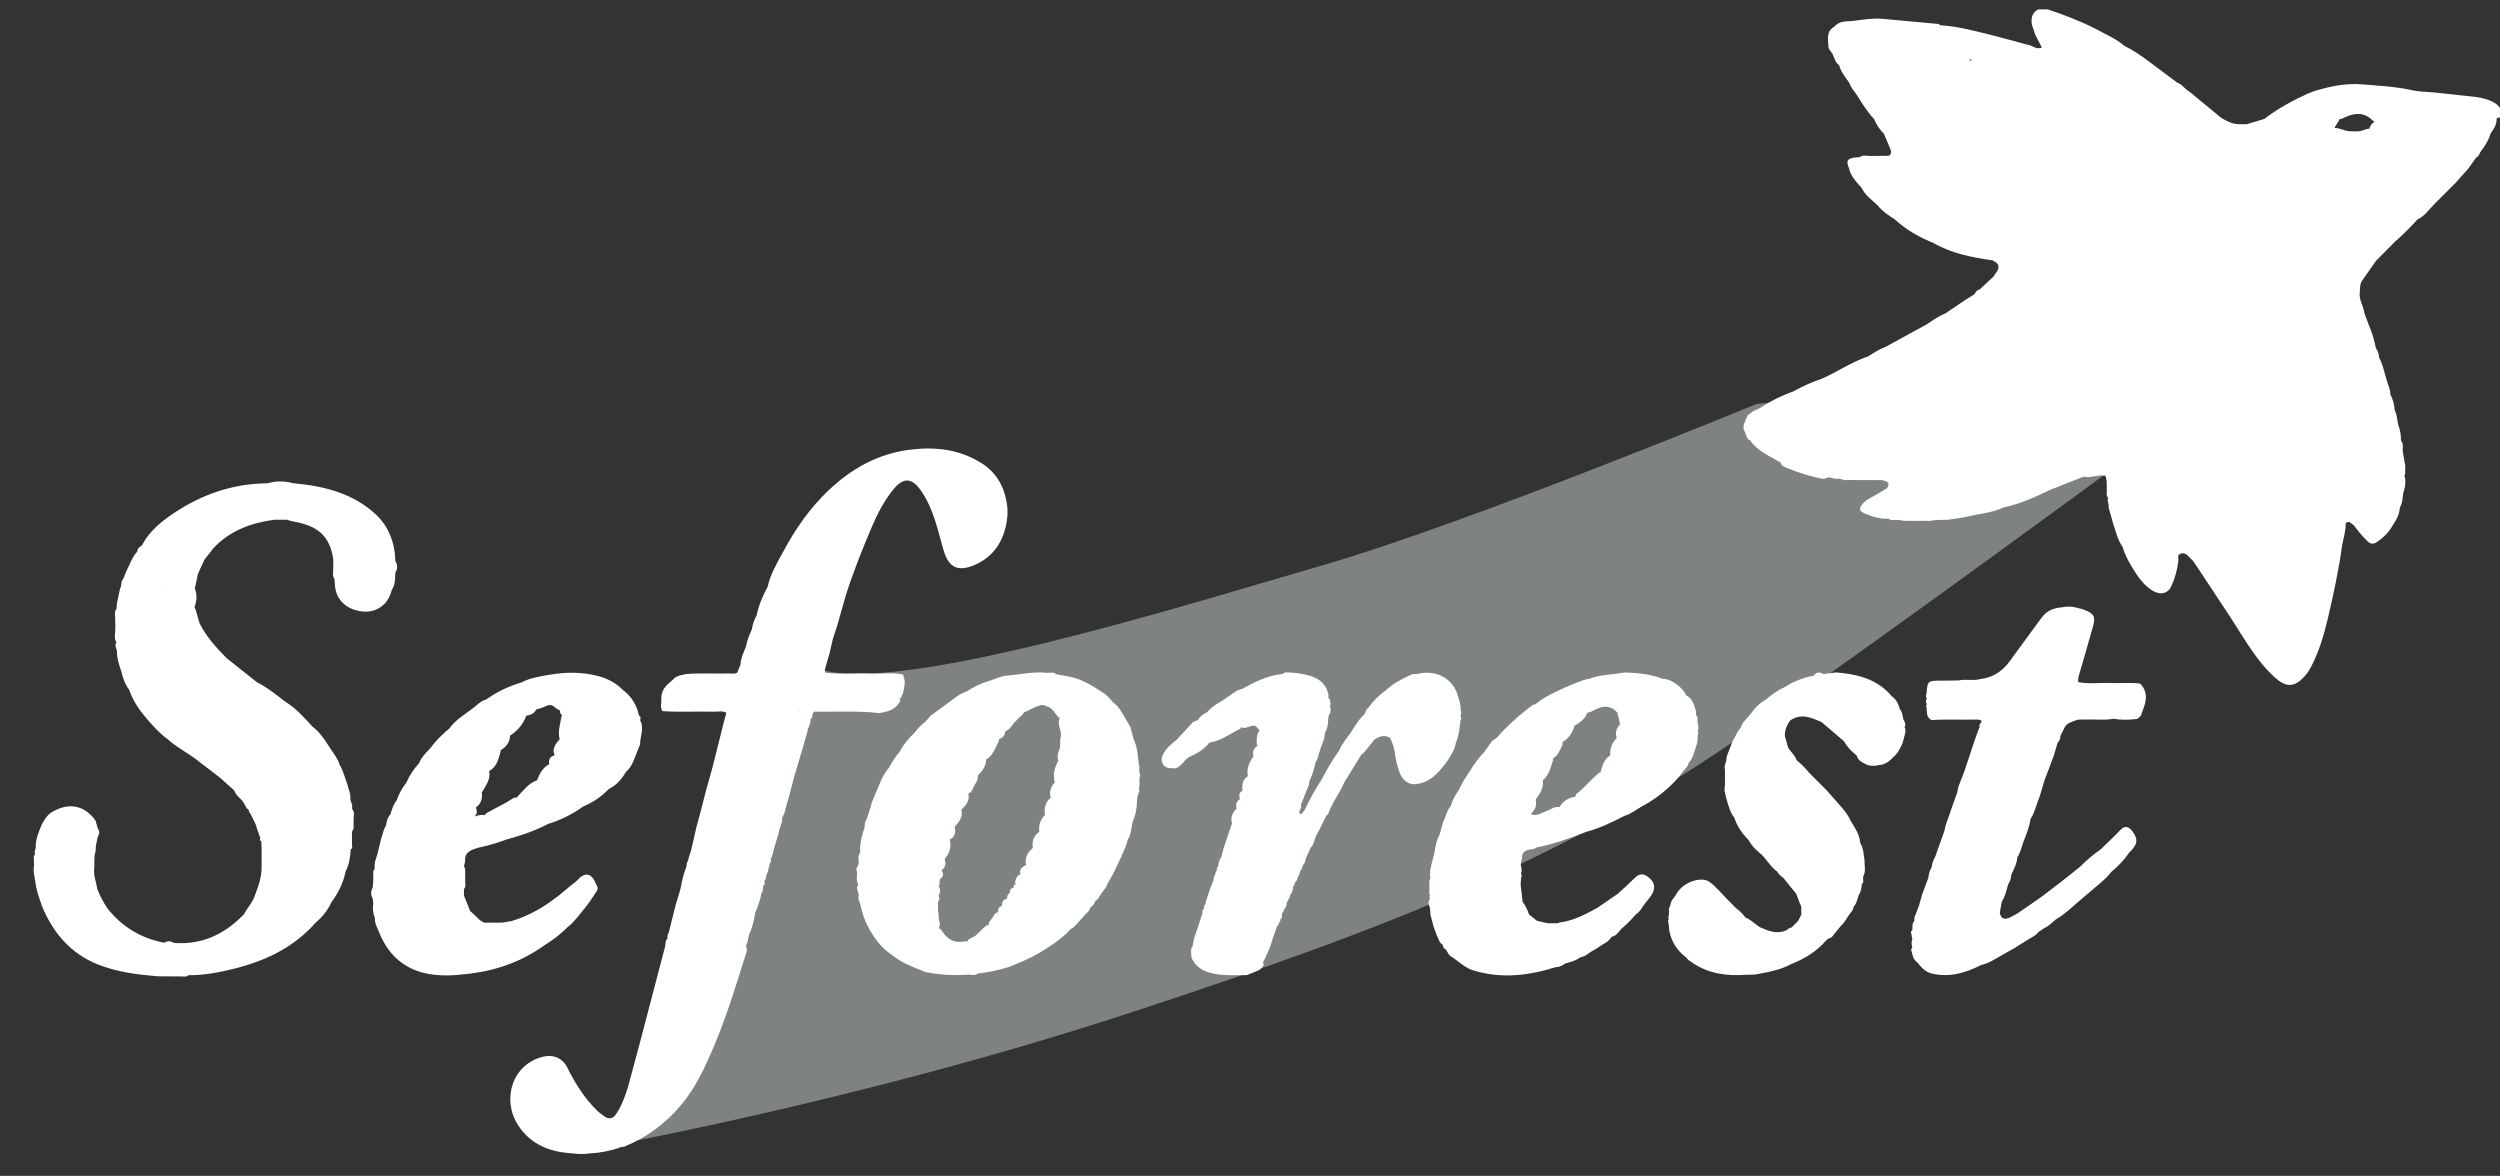 <svg xmlns="http://www.w3.org/2000/svg" id="Calque_2" data-name="Calque 2" viewBox="0 0 1569.04 738"><rect x="0" y="0" width="1569.04" height="738" fill="#333333" stroke="none"/><g id="Calque_1-2" data-name="Calque 1"><g><path d="m1102.56,253.47s-180.85,74.65-270.96,100.84-266.23,81.5-316.67,65.85-55.45,129.63-55.45,129.63l-60.77,148.99-30.72,23.05s168.9-29.7,340.7-86.01,278.65-99.65,388.72-176.98,226.13-162.95,226.13-162.95l-94.06-53.19-126.93,10.78Z" style="fill: #f0f8fb; opacity: .4;"></path><g><path d="m1564.41,63.87c-6.43-3.21-13.47-3.25-20.36-4.07-5.66-.67-11.33-1.22-17-1.82-4.39-.42-8.88-.37-13.14-1.34-10.37-2.35-20.94-2.82-31.44-3.69-9.95-.83-19.77,1.15-29.34,4.03-1.65.61-3.34,1.13-4.94,1.86-9.55,4.38-18.73,9.41-27.09,15.82-3.64,1.09-7.28,2.19-10.92,3.28-1.68,0-3.36,0-5.03,0h0s0,0,0,0c-4.13-.05-7.61-1.93-11.04-3.95-6.62-5.45-13.24-10.91-19.86-16.36h0c-2.91-1.6-4.68-4.73-7.93-5.87-5.36-4.01-10.72-8.02-16.08-12.02-5.35-4.09-10.84-7.96-16.91-10.94-5.4-4.68-12.03-7.28-18.15-10.74-9.62-4.93-19.72-8.7-29.93-12.18h-6c-4.39,2.28-5.43,7.04-2.83,12.97.9,4.01,3.46,7.26,5.07,10.94-3.53,1.71-6.11-1.54-9.27-1.76-6.99-1.9-13.95-3.94-20.99-5.68-11.16-2.76-22.26-5.85-33.82-6.55-.19-.25-.37-.71-.59-.73-11.74-1.09-23.48-2.1-35.21-3.24-6.15-.59-12.21.49-18.2,1.26-4.04.52-8.94-.32-12.11,3.64-5.17,2.82-3.98,7.6-3.74,12.09-.22,2.58,2.4,3.77,2.95,5.97,1.02,2.16,1.46,4.68,3.77,6.04,1,4.27,3.84,7.48,6.23,10.96,1.1,3.02,3.2,5.41,5.01,7.99h0,0c3.3,5.2,6.43,10.53,10.76,15,1.34,3.45,3.36,6.45,6.02,9.02,1.4,3.31,2.8,6.61,4.19,9.92.58,1.01.52,2.02,0,3.03-.31,1.07-1.22.97-2.04,1.05-3.74.03-7.49.05-11.23.08-2.02-.07-4.12-.79-5.94.73-7.67.33-9.07,1.8-6.76,7.09.9,4.53,3.96,7.73,6.79,11.08.33.31.65.62.98.93,2.14,4.77,6.41,7.62,10.01,11.07,3.03,3.76,6.98,6.4,10.98,8.99,7.05,6.48,15.25,11.08,24.07,14.68,11.46,6.61,24.13,9.08,37,10.93,0,0,0,0,0,0,0,0,0,0,0,0,4.76,1.91,4.98,4.82,1.9,8.5-.41.49-.68,1.08-1.02,1.63-2.98,2.77-5.96,5.54-8.93,8.31-2.08.1-2.23,2.37-3.8,3.31-5.9,3.52-11.51,7.54-17.23,11.37-4.29,1.84-8.15,4.4-11.97,7.03-8.63,4.73-17.27,9.46-25.9,14.19,0,0,0,0,0,0h0c-3.98,1.43-7.46,3.76-10.98,6.02,0,0,0,0,0,0h0c-10.3,3.35-19.19,9.62-29,13.97,0,0,0,0,0,0,0,0,0,0,0,0-6.29,1.99-12.19,4.85-17.98,7.96h0c-7,2.52-13.67,5.69-19.87,9.82-2.24,1.55-5.13,1.97-7.07,4.03-.75.58-1.89.77-2,1.99-.05.29-.1.57-.13.87-.91.41-.9,1.26-.99,2.07-1.56,2.36-1.52,4.72-.02,7.08,0,0,0,0,0,0,.58,1.92,1.04,3.92,3.09,4.92,3.03,4.46,7.44,7.24,11.99,9.86,0,0,0,0,0,0h0c2.37,1.35,4.75,2.7,7.12,4.05.55,2.31,2.63,2.72,4.39,3.48,6.79,2.91,13.86,4.96,21.06,6.53,1.01.15,2.01.12,2.99-.17.55-.29,1.11-.51,1.68-.67,1.56.36,3.12.71,4.69,1.07,2.44-.98,4.56,1.34,6.97.66,7.34.02,14.68.05,22.02.07,0,0,0,0,0,0,0,0,0,0,0,0,2.63.73,5.45,1.36,2.96,5.08-1.68,1.01-3.38,1.98-5.02,3.03-3.8,2.43-8.33,3.85-11.09,7.76-2.14,3,.21,4.19,2.29,5.12,4.66,2.07,9.53,3.47,14.73,3.19,1.54,1.37,3.36.84,5.12.79,0,0,0,0,0,0,0,0,0,0,0,0,1,.08,2,.16,2.99.24,2.29.73,4.64.18,6.96.35,2.04,0,4.08,0,6.12,0,2.31-.17,4.66.37,6.94-.34,1.31-.09,2.62-.17,3.93-.26,1.68-.02,3.35-.04,5.03-.05,0,0,0,0,0,0,0,0,0,0,0,0,4-.63,8.06-1.02,11.99-1.94,7.72-1.82,15.79-2.32,23.08-5.83,0,0,0,0,0,0,10.28-2.08,19.72-6.41,29.07-10.94,0,0,0,0,0,0,7.02-2.77,14.05-5.55,21.07-8.32.84.07,1.68.14,2.52.24,3.44-.03,6.76-1.33,10.23-1.02.32.02.64.03.95.02,1.39,2.85.85,5.93,1.07,8.92,0,1.75-.62,3.6.83,5.11,0,0,0,0,0,0-.9,2.02.73,3.93.25,5.93h0c1.02,3.64,2.05,7.28,3.07,10.91,0,0,0,0,0,0,0,0,0,0,0,0,1.65,4.8,2.75,9.82,5.8,14.04,0,0,0,0,0,0,1.35,5.01,3.95,9.5,6.6,13.82,3.26,5.31,6.91,10.51,12.58,13.78,4.5,2.6,9.19,1.63,11.35-3.06,2.35-5.08,3.77-10.51,4.43-16.11.18-1.48-.97-3.56,1.31-4.29,2.12-.68,3.86.22,5.27,1.89.97,1.14,2.24,2.05,3.06,3.28,7.79,11.67,15.56,23.35,23.23,35.1,8.47,12.99,15.9,26.72,27.59,37.34,6.72,6.1,11.81,6.51,17.85.28,1.99-2.05,3.6-4.27,4.92-6.81,4.91-9.46,7.98-19.54,10.42-29.84,3.63-15.34,6.93-30.74,9.1-46.37.78-4.64,2.38-9.16,2.23-13.95,2.15-2.16,3.34.32,4.9,1.02,2.66,3.52,5.4,6.95,8.57,10.06,2.14,2.1,3.9,2.28,6.42.51,4.09-2.87,7.51-6.23,9.83-10.67,0,0,0,0,0,0,0,0,0,0,0,0,2.37-3.26,4.02-6.79,4.29-10.88,0,0,0,0,0,0,2.23-3.35,1.3-7.48,2.72-11.03.09-.33.19-.66.28-.99.49-2.64.78-5.28-.16-7.88.21-.31.39-.69.53-1.17-.18-2.3.37-4.64-.35-6.92-.43-2.65-.87-5.3-1.3-7.95,0,0,0,0,0,0,.27-2.11.42-4.2-1-6.03h0c0-3.45-.55-6.81-1.8-10.04-.7-2.99-.66-6.17-2.2-8.96-.12-3.54-1.06-6.86-2.72-9.99.16-3.22-1.53-5.96-2.28-8.95h0c-1.46-4.71-2.36-9.6-4.71-14.01,0,0,0,0,0,0-.25-2.16-.69-4.26-2.06-6.05-1.03-4.73-2.21-9.42-4.21-13.86h0c-1-2.66-2-5.32-3-7.99-.38-4.16-3.06-7.74-3-12.01.29-2.67-.07-5.45,1.22-7.97,3.01-4.32,6.03-8.63,9.04-12.95,3.98-4,7.96-8,11.93-12.01h0s0,0,0,0c4.98-4.35,9.66-9.01,14.06-13.95,4.75-2.14,7.44-6.53,10.98-9.99,3.34-3.33,6.67-6.66,10.01-9.99.99-1,1.98-2,2.98-3h0s0,0,0,0c2.66-3,5.33-5.99,7.99-8.99h0c1.65-2.3,3.3-4.61,4.95-6.91,1.86-.72,2-2.73,3.02-4.07,2.61-3.29,4.81-6.81,5.96-10.89,1.86-2.79,3.95-5.48,3.78-9.11.36-1.12,1.3-.99,2.17-.99v-5.99c-1.12-1.8-2.74-2.97-4.63-3.91Zm-326.83-25.83c-.55-.05-1.1-.1-1.66-.14.3-.71,1.41-.89,1.63.03,0,.04.02.07.03.11Zm85.52,269.58c0-.06,0-.11,0-.17.03,0,.06,0,.09,0-.03.06-.06.11-.09.17Zm145.02-232.64s.02,0,.03,0c.95-.29,1.92-.57,2.8-1,6.42-3.13,12.6-3.99,18.22,1.67.34.34.79.51,1.27.6-1.64,1.14-2.97,2.5-3.36,4.52-.06,0-.13,0-.19-.01-1.5.1-2.87.67-4.26,1.15-2.63.88-5.33.52-8.02.47-3.19-.19-5.99-2.08-9.22-2.06-.05.02-.11.04-.16.06.55-1.96,2.44-3.36,2.87-5.37Z" style="fill: #fff;"></path><path d="m1325,428.69c-6.9-.33-13.85.79-20.72-.6.05-1.3,0-2.55.39-3.88,3-10.11,5.85-20.26,8.74-30.4,1.95-6.84,1.15-8.56-5.45-11.14-1.8-.71-3.77-1.01-5.65-1.5-2.71-.62-5.42-.62-8.13,0-5.23.34-9.65,2.1-12.87,6.55-6.57,9.11-13.37,18.06-19.92,27.19-4.72,6.59-10.92,10.48-18.99,11.36-4.32,1.17-8.8-.24-13.12.8-3.79.04-7.57.11-11.36.12-8.01.02-8.24.22-8.78,7.99-.33,1.12-.6,2.23.19,3.21-.78,1.18-.77,2.36-.01,3.55-.58.65-.5,1.42-.14,2.24.27,2.89-.3,6.13,3.12,7.76,9.6-.67,19.22-.1,28.82-.32,1.22-.03,2.12.32,2.74,1.17-.14,0-.27.14-.39.4-.52.93-1.56,1.69-1.01,2.98-.64,1.67-1.27,3.35-1.91,5.02l-3.07,8.97s0,0,0,0h0c-.99,3-1.98,5.99-2.97,8.99-.67,2-1.34,3.99-2.01,5.99,0,0,0,0,0,0-1.4,3.96-3.53,7.67-4.03,11.94-1.31,3.68-2.62,7.36-3.92,11.04-1.23,4.36-3.43,8.42-4.07,12.96-1.66,4.65-3.31,9.29-4.97,13.94-.76,3.09-3.02,5.67-3.03,9.02-1.36,2.11-1.95,4.48-2.23,6.94,0,0,0,0,0,0-1.25,3.34-2.49,6.67-3.74,10.01-.76,2.65-1.52,5.3-2.28,7.95,0,0,0,0,0,0-.92,2.34-1.83,4.68-2.75,7.03,0,0,0,0,0,0,0,.68,0,1.35,0,2.03,0,0,0,0,0,0h0c-1.69,1.7-.96,3.92-1.29,5.91-1,.41-.9,1.18-.66,2,.43,1.09.18,2.39.74,3.43-.8,1.77-.6,3.56-.05,5.37-.34.35-.6.77-.79,1.25.88,2.87,1.02,6.09,3.86,8.02,2.49,3.01,4.86,6.03,9.05,7.02,11.09,2.63,21.14-.32,30.89-5.27,5.24-1.17,9.56-4.25,14.15-6.78h0c2.31-1.31,4.62-2.62,6.94-3.92,2.66-1.67,5.32-3.34,7.99-5.01,2.41-1.56,5.18-2.61,7-5,.99-.68,1.98-1.36,2.97-2.05,3.07-1.45,5.53-3.71,8.02-5.95,5.25-2.92,9.48-7.13,14-10.98,4.33-3.68,8.67-7.36,13-11.04,2.89-2.41,5.65-4.95,7.96-7.94,4.27-3.46,8-7.43,11.08-12,5.29-4.93,5.81-8.32,1.98-13.32-2.28-2.97-4.6-3.95-7.67-.69-3.96,4.2-8.22,8.1-12.35,12.14h0c-4.59,3.23-8.92,6.76-12.81,10.82-3.75,2.98-7.5,5.95-11.25,8.93h0,0c-4.33,3.32-8.66,6.65-12.99,9.97h0c-4.97,3.43-9.95,6.86-14.92,10.29-1.64.9-3.24,1.89-4.94,2.66-3.14,1.43-5.54.99-6.27-2.91.4-2.31.81-4.61,1.21-6.92,2.12-3.37,3-7.19,3.99-10.98,1.33-1.77,1.9-3.8,2-5.99h0c1.58-3.58,3.56-7.02,3.79-11.07,2.12-3.03,2.7-6.67,3.97-10.03,0,0,0,0,0,0h0c1.78-4.52,3.62-9.02,4.3-13.88,2.8-4.31,3.69-9.39,5.69-14.02,1.1-3.65,2.21-7.29,3.31-10.94,0,0,0,0,0,0,.64-1.67,1.28-3.34,1.92-5.01h0c1.26-3.34,2.51-6.67,3.76-10.01,0,0,0,0,0,0,.77-2.65,1.54-5.3,2.31-7.94,1.09-1.12,1.87-2.38,1.71-4.04.97-2,1.95-3.99,2.92-5.99,1.71-2.6,4.62-3.1,7.22-4.15,1.77-.66,3.6-.26,5.41-.35,5.91-.3,11.86.59,17.75-.51,0,0,0,0,0-.01,4.97.89,9.96.71,14.95.11,1.49-.98,2.75-2.13,2.96-4.04,2.63-6.18,4.33-12.32-.96-18.08-6.09-.89-12.22-.13-18.33-.42Z" style="fill: #fff;"></path><path d="m565.14,439.78c-.17-.27-.36-.5-.54-.74,2.11-2.58,2.67-5.69,3.04-8.87h0c.43-2.08.14-4.08-.67-6.03-.11-.27-.18-.54-.22-.82-6.85-1.42-13.78-.31-20.67-.6-9.38-.4-18.78.66-28.15-.57-.09-.64-.17-1.29-.26-1.93.98-3.34,1.95-6.68,2.93-10.01h0c.69-3,1.38-5.99,2.07-8.99.97-3,1.94-6,2.91-8.99,1.69-5.99,3.38-11.97,5.08-17.96,4.66-14.86,10.41-29.31,16.53-43.61,3.52-8.23,7.67-16.28,13.29-23.25,5.59-6.93,11.07-8.75,17.49.46,7.67,11,10.38,23.87,13.92,36.49,2.81,10.03,7.54,15.59,20.03,10.13,11.58-5.07,17.86-14.66,19.9-27.06.7-4.05.7-8.09,0-12.14-1.83-10.63-6.9-19.17-16.24-24.89-14.03-8.6-29.25-10.22-45.28-8.06-19.65,2.66-35.89,11.85-50.06,25.18-11.93,11.22-21.08,24.56-28.79,38.89-3.75,6.97-7.88,13.84-9.63,21.73-3.05,5.74-5.65,11.65-6.96,18.05-1.57,2.79-2.52,5.79-3.02,8.94-1.73,3.54-3,7.24-3.8,11.09-1.51,3.52-3.13,7.01-3.29,10.93-.56,1.36-1.12,2.73-1.68,4.09-.1.3-.21.6-.32.9-1.66,1.09-3.52.49-5.28.54-8.86.25-17.73-.37-26.59.35-3.33.64-6.76,1.04-9.03,4.05h0c-4.03,3.05-7.24,6.56-6.77,12.11.05,2.39-.95,4.9.74,7.12,10.72.75,21.46.06,32.18.36,2.58.07,5.26-.73,7.75.6l.15-.14c-.61,2.33-1.23,4.67-1.84,7-1,4.01-2,8.02-3,12.03h0c-1.34,5.31-2.68,10.62-4.02,15.93-1.31,4.68-2.62,9.36-3.93,14.04-1.01,3.99-2.02,7.98-3.04,11.96-.99,3.65-1.97,7.29-2.96,10.94-.69,3-1.38,6-2.06,9-.46,1.97-.92,3.94-1.38,5.92h0c-.54,1.69-1.08,3.38-1.62,5.07h0c.16,1.46-1.62,2.45-1,4.03-.67,1.98-1.34,3.97-2,5.95h0c-.33,1.33-.67,2.66-1,3.99-.33,1.67-.66,3.33-.99,5h0,0c-1,3.32-2,6.65-3,9.97-1.33,5.32-2.66,10.65-4,15.97-.08,1.72-1.82,3.12-1,5.02-1.74,1.26-1.16,3.35-1.6,5-6.93,26.07-13.54,52.23-20.62,78.27-2.49,9.16-4.63,18.55-9.94,26.7-2.09,3.21-4.65,3.99-7.84,1.52-1.42-1.1-2.95-2.09-4.23-3.33-8.07-7.87-13.91-17.28-18.89-27.29-2.81-5.64-8.61-8.14-14.75-6.7-19.91,4.67-26.39,26.9-16.06,43.01,7.72,12.03,19.82,16.92,33.78,17.69,4.02.59,8.04.59,12.06,0,5.77-.25,11.36-1.49,16.87-3.16,1.25-.7,2.65-.81,4.02-1.04,13.9-5.66,25.59-14.3,35.31-25.74,9.58-11.29,15.51-24.55,21.23-37.96,7.74-18.46,13.61-37.57,19.56-56.65.57-1.82,1.38-3.73.12-5.5,1.22-2.1,1.49-4.48,1.9-6.81h0c2.08-4.44,3.31-9.13,3.99-13.97,1.5-3.93,3.24-7.78,3.78-12.02,1.25-1.46,1.11-3.25,1.23-4.98,1.27-.75.93-1.89.74-3h0c.9-1.16,1.31-2.46,1.19-3.92h0c1.52-1.74,1.11-4.16,2.12-6.08-.12-.32-.14-.64-.07-.97,0,0,0,0,0,0,1.27-.77.87-1.94.75-3.05h0c1.52-2.06,1.41-4.64,2.21-6.94,0,0,0,0,0,0,.92-3,1.84-6.01,2.76-9.01h0c.3-3.41,2.53-6.39,2.27-9.93,0,0,0,0,0,0,2.16-3.37,2.26-7.43,3.7-11.04,0,0,0,0,0,0,1.39-5.32,2.79-10.64,4.18-15.96h0c1.6-5.33,3.21-10.65,4.81-15.98,1.13-4.01,2.27-8.02,3.4-12.03,0,0-.35.1-.35.1,1.17-2.2,2.02-4.5,2.18-7.02,1.76-.86.2-3.22,1.86-4.13.14,0,.28-.07.41-.22.07-.08.09-.17.04-.27.65.03,1.3.07,1.95.1,12.83.15,25.69-.55,38.5.88,5.55-.75,10.72-2.16,13.49-7.74Zm-64.62,6.13c-.17-.05-.34-.08-.51-.13.65.05,1.3.1,1.95.15-.46.12-.93.12-1.45-.03Z" style="fill: #fff;"></path><path d="m356.1,581.97h0,0c4.38-3.31,7.41-7.85,10.9-11.96,1-1.32,2.01-2.64,3.01-3.96,1.35-2.02,2.69-4.03,4.04-6.05h0c1.41-1.67,1.36-3.36.04-5.06-2.79-7.26-7.05-7.98-12.16-2.06h0c-1.66,1.33-3.32,2.66-4.98,3.99-2,1.67-4,3.33-6.01,5-1.97,1.45-3.94,2.9-5.91,4.36h0c-7.39,5.21-15.36,9.23-24.02,11.88-1.97.31-3.94.63-5.91.94-3.06.01-6.12.02-9.18.04-.64,0-1.28.02-1.92.02-3.74-1.48-5.78-5.04-8.92-7.26-1.31-3.31-2.62-6.62-3.93-9.92.02-1.31.04-2.62.07-3.93,0,0,0,0,0,0,1.56-1.86.55-4.04.73-6.07,0,0,0,0,0,0,0,0,0,0,0,0-.02-2.32-.03-4.65-.05-6.97,0,0,0,0,0,0-1.51-1.64.32-3.3-.03-4.94-.17-5.65,4.22-6.62,8.22-7.97h0c6.11-1.25,12.08-3.02,17.92-5.2h0c9-2.42,17.78-5.45,26.08-9.76h0c7.92-2.48,15.27-6.11,22.01-10.97,0,0,0,0,0,0,6.06-2.55,11.4-6.14,15.92-10.92,5.03-2.34,8.27-6.47,11.07-11.04,2.27-1.87,3.57-4.4,4.68-7.04,1.32-3.33,2.64-6.66,3.96-9.98h0c-.08-4.99,2.76-9.97.06-14.97.08-1.08.71-2.28-.7-3.01h0c-1.52-6.51-4.62-12.03-10.08-16.07-4.45-4.54-9.89-7.32-15.98-8.88-9.84-2.53-19.87-2.47-29.73-.79-6.17,1.05-12.54,1.95-18.24,4.99-7.97,2.29-15.31,5.88-22.05,10.7-3.31.72-5.36,3.36-7.93,5.2-5.25,4-11.06,7.34-15.02,12.85-3.63,3.02-7.03,6.26-10.03,9.91h0c-2.8,4.13-7.24,7.04-9.02,11.94-3.28,3.61-5.99,7.59-7.93,12.07-2.42,3.44-4.76,6.93-5.98,11.02-2.13,2.62-3.12,5.75-4.03,8.93-1.86,1.99-2.45,4.49-2.78,7.08-1.69,2.4-1.96,5.34-3.02,7.98-.79,3.29-1.59,6.59-2.38,9.88-.54,1.69-1.07,3.38-1.61,5.07-.1,1.65-.19,3.3-.29,4.94-.5.14-.89.36-.69.99,0,0,0,0,0,0-.02,2.04-.04,4.08-.06,6.12h0s0,0,0,0c-.1,1.3-.2,2.6-.31,3.9-.08,0-.13.13-.17.34-1.12,2.22-1.08,4.45.17,6.67l.34,2.98c-.42,3.07-.32,6.08,1,8.96-.24,3.7,1.71,6.74,3,9.98,5.18,12.55,14.18,21.2,27.31,24.6,9.77,2.53,19.86,1.77,29.9.49,17.1-2.17,32.69-7.94,46.66-18.04,5.07-3.14,9.78-6.74,13.99-10.98Zm-8.21-107.89c-2.9.88-3.7,2.85-3.18,5.51-4.07,2.12-6.07,5.97-7.67,10.15-5.49,1.82-8.56,6.63-12.44,10.43-.13.13-.22.28-.27.46-1.09-.39-2.09.19-2.98.8-4.64,3.16-9.82,5.34-14.64,8.16-.95.56-2.03.98-2.49,2.03-2.25-.56-4.34.21-6.45.84,1.89-1.54,1.69-3.55.89-5.68,3.44-2.36,4.22-5.73,3.72-9.57.1-.09.21-.16.31-.26,2.25-4.06,5.37-7.84,4.33-12.97,4.78-2.73,5.88-7.65,7.21-12.41.06-.22,0-.42-.14-.59,3.47-2.17,5.98-4.95,6.03-9.27,4.64-3.12,8.29-7.05,10.09-12.48,2.85-.37,5.16-1.49,6.45-4.04,2.11-.37,4.07-1.19,6.04-2.01,1.69-.8,3.35-1.14,4.9.28,1.24.96,2.49,1.93,3.95,2.48-.37,1.26.22,2.21,1.32,2.99-.13.11-.27.2-.4.34-.8,4.92-2.52,9.77-1.22,14.83-.03,0-.07,0-.1,0-2.63,2.94-4.93,5.96-2.97,9.98-.1,0-.21-.01-.31-.02Z" style="fill: #fff;"></path><path d="m1195.45,453.12c-1.81-2.39-.89-5.82-3.08-8.07-.94-3.11-2.1-6.09-4.99-7.98-9.13-10.93-21.64-13.98-35.02-15.04-2.66.33-5.33.67-7.99,1-2.29-1.36-4.36-1.39-6.03,1-6.44,1.25-12.47,3.52-17.99,7.08-4.46,1.95-8.35,4.77-12,7.95-4.01,2.23-7.13,5.39-9.71,9.14-2.21,2.87-5.31,5.12-6.27,8.87-.37.36-.74.72-1.11,1.08-1.28,2.35-2.56,4.69-3.83,7.04-.27.65-.54,1.3-.81,1.94-1.01,2.66-2.02,5.33-3.03,7.99.34,2.74-1.83,5.18-.98,7.99v9.98c-.88,3.13.57,5.97,1.09,8.92,0,0,0,0,0,0,1.21,3.84,2.07,7.82,4.72,11.05,1.79,5.45,4.9,10.07,8.96,14.07,1.89,3.68,4.82,6.43,7.97,9,3.56,3.43,5.91,7.98,10.04,10.88.95,1.71,2.38,2.96,3.95,4.06,2.67,3.32,5.35,6.64,8.02,9.95.74,1.97,1.48,3.94,2.23,5.9.3.66.6,1.33.9,1.99.03,1.7.05,3.4.08,5.1,0,0,0,0,0,0,0,0,0,0,0,0-.67,1.31-1.35,2.63-2.02,3.94-1.39,1.4-2.78,2.8-4.18,4.2-1.52.06-2.37,1.4-3.73,1.94-5.92,2.35-10.99.01-16.17-2.18-3.05-1.96-5.57-4.71-9.02-6.08-1.7-2.26-3.67-4.25-5.96-5.91-1.65-1.67-3.3-3.34-4.95-5-3.85-3.86-7.32-8.23-11.65-11.44-4.83-3.57-16.94-.26-21.29,8.5-1.15,1.57-2.58,2.98-2.99,4.99-.11,1.71-1.81,3.1-1.01,4.99-.1.99-.2,1.98-.3,2.98-.35.67-.46,1.3.09,1.84-.68,1-.48,2.08-.13,3.17.11.99.22,1.97.34,2.96,0,.34,0,.68,0,1.02,1.37,7.09,4.99,12.77,10.78,17.08.88,1.42,2.24,2.18,3.61,3.11,10.46,7.18,22.15,8.56,34.38,7.64,1.69-.03,3.39-.07,5.08-.1,0,0,0,0,0,0h0c7.89-1.49,15.85-2.74,23.01-6.73,8.02-3.13,15.2-7.54,21.02-13.98.67-.66,1.33-1.33,2-1.99,1.99-.12,2.92-1.6,3.89-3.02,1.35-1.63,2.7-3.27,4.05-4.9,2.61-2.23,3.86-5.46,5.95-8.07,1.16-1.06,1.73-2.43,2.03-3.94,1.86-1.98,2.27-4.58,3.04-7.04,1.51-2.09,1.97-4.48,2-6.99,1.73-1.39.56-3.32.94-4.97h0c1.86-3.23.71-6.7.81-10.07-.52-3.76-.65-7.61-2.71-10.98h0,0c-.39-5.38-3.41-9.62-6.09-14.01h0c-1.85-4.23-4.89-7.59-7.93-10.96-2.35-2.67-4.7-5.34-7.05-8.01-3.66-3.67-7.33-7.35-10.99-11.02-2.36-2.92-4.98-5.58-7.91-7.92-1.02-3.14-3.7-5.18-5.28-7.95-.67-2.33-1.33-4.66-2-6.99-.25-3.75,1.25-6.93,3.27-9.93,6.89-4.76,13.36-1.82,19.83,1.07,4.67,3.99,9.33,7.99,14,11.98,1.98,3.59,4.81,6.43,7.98,8.96.96,3.58,4.14,4.6,6.97,6.01,2.37.54,4.74.63,7.11-.05,3.79-.26,6.51-2.42,8.97-5.05,2.83-2.42,4.46-5.62,5.8-9,.44-1.65.88-3.3,1.32-4.95.35-1.62.8-3.25-.17-4.79.77-1.03.57-2.13.15-3.25Z" style="fill: #fff;"></path><path d="m245.9,370.27c1.15-1.83,1.77-3.84,1.98-5.99.08-1.63.17-3.26.25-4.88,1.49-2.39,1.5-4.79,0-7.18,0,0,0,0,0,0-.27-11.63-4.18-22.05-12.73-29.79-14.39-13.03-32.36-17.47-51.21-19.1-5.39-1.45-10.78-1.62-16.17-.02-21.29.17-40.67,6.67-58.26,18.31-8.17,5.4-15.96,11.54-20.63,20.6-1.4,1.03-2.95,1.94-2.99,3.99-3.34,3.42-4.53,8.05-6.78,12.08-.67,1.67-1.34,3.35-2,5.02-1.77,1.62-.7,4.18-1.97,5.96-.65,3.01-1.3,6.02-1.95,9.03-.12,1.31-.23,2.61-.35,3.92,0,0,0,0,0,0-1.36,1.51-.84,3.33-.83,5.07,0,0,0,0,0,0,0,0,0,0,0,0,.05,1.99.1,3.98.15,5.97,0,0,0,0,0,0,0,0,0,0,0,0-.01.65-.03,1.29-.04,1.94-.05,2.72-.95,5.53.77,8.09,0,0,0,0,0,0-1.86,2.06.57,3.93.25,5.92,0,4.55,1.61,8.72,2.98,12.95h0s0,0,0,0c.87,3.99,2.38,7.71,4.81,11.02,2.33,6.81,6.35,12.58,10.99,17.98,3.98,4.6,8,9.16,13.01,12.72,5.11,4.78,11.38,7.93,16.99,12.01,5.32,4.08,10.64,8.16,15.96,12.24,2.98,2.68,5.97,5.37,8.95,8.05.99,3.42,4.44,4.96,6.04,7.92.93,1.39,1.17,3.28,2.96,4.04-.17,1.22.7,1.98,1.26,2.87.99,2,1.97,4,2.96,6,.33,1.01.67,2.02,1,3.03l2.06,5.99c-.25.83-.38,1.62.66,2.02.06,1.62.12,3.24.18,4.85,0,4.06,0,8.11-.01,12.17-.21,5.56-1.8,10.78-3.86,15.89-1.3,4.92-4.95,8.52-7.24,12.88-11.99,12.42-26.26,19.28-43.88,17.96-2.01-1.15-4.03-1.54-6.08-.09h0c-14.64-2.84-26.65-10-35.84-21.79-2.49-3.77-4.58-7.75-6.24-11.95-.53-4.02-2.26-7.83-2-11.98h0c.5-3.98-.39-8.08,1-11.98-.16-3.08.77-6,1.33-8.97,1.25-1.67,1.24-3.35,0-5.02-.47-1.66-.93-3.31-1.4-4.97-7-9.84-17.08-11.7-27.78-5.12-2.73,1.74-4.25,4.45-5.79,7.15-2,4.8-4.14,9.56-4.01,14.93-.1,1.31-1.2,2.55-.27,3.93-1.48,1.52-.76,3.38-.79,5.13h0s0,0,0,0c.02.64.04,1.29.06,1.93-.84,4.09.56,8,1,11.98.65,4.85,2.57,9.33,4.03,13.94,6.92,16.48,17.73,29.39,34.61,36.23,12.13,4.92,25.06,6.51,38.03,7.59,4.68.03,9.36.05,14.03.08,1.71-.1,3.56.64,5.07-.77,9.88.08,19.48-1.75,29.01-4.14,19.7-4.93,37.35-13.42,51.02-28.93,4.34-3.55,7.57-7.94,9.98-12.97,4.26-5.73,7.3-12.02,8.72-19.04,2.23-4.35,2.95-9.05,3.21-13.86h0s0,0,0,0c1.42-.73.87-1.97.79-3.08,0-2.65,0-5.31,0-7.96.34-.67.67-1.35,1.01-2.02h0c0-1.98.02-3.95.02-5.93h0c.03-2.08.82-4.27-.8-6.14h0c-.03-.31-.1-.62-.21-.91.77-2.2-1.3-3.91-1.02-6.03h0c.2-3.17-1.27-5.98-1.98-8.95h0c-1.51-4.03-2.44-8.29-4.71-12.02h0c-1.29-4.12-3.97-7.43-6.31-10.94h0c-3.02-4.83-6.14-9.57-10.77-13.08h0c-5.23-5.73-10.39-11.54-17.09-15.66-5.72-4.4-11.32-8.97-17.82-12.23-6.34-5.03-12.67-10.05-19.01-15.08h0c-6.52-6.67-12.8-13.53-17-21.99h0c-.75-2.61-1.49-5.21-2.24-7.82-.06-1.03-1.27-1.8-.66-2.98h0c1.33-3.65,1.33-7.29,0-10.93,0-.03-.02-.06-.03-.09.22-.98.43-1.96.65-2.95,0,0,0,0,0,0h0c.41-2,.82-4.01,1.24-6.01,1.36-2.98,2.72-5.97,4.08-8.95h0c1.57-2.01,3.14-4.02,4.71-6.03.29-.39.55-.82.88-1.17,10.35-11.07,23.61-15.98,38.24-17.96,2.68,0,5.35,0,8.02,0,1.39.39,2.77.89,4.19,1.14,14.56,2.58,22.8,8.57,24.9,23.9,0,0,0,0,0,0,0,0,0,0,0,0-.01,1.67-.02,3.33-.04,5,0,0,0,0,0,0,.18,2.37-.85,4.86.75,7.08.11,1.32.21,2.65.32,3.97.54,8.98,7.16,15.82,18.38,16.57,6.64.44,14.94-3.39,17.26-13.58Zm-143.19-2.68c.44.06.88.12,1.32.18-.47.05-.91.01-1.32-.18Z" style="fill: #fff;"></path><path d="m1033.68,549.93c-2.49-1.81-5.14-1.45-7.52.92-3.46,3.46-7.14,6.71-10.72,10.05h0s0,0,0,0c-4.34,2.98-8.68,5.96-13.01,8.94h0c-7.54,4.12-15.13,8.11-23.84,9.2-.13,0-.25.07-.37.21-.05.06-.07.12-.07.19-2.9-.17-5.84.44-8.71-.4-1.62-.38-3.24-.77-4.85-1.15-1.65-1.33-3.31-2.66-4.96-3.99-.89-2.88-2.28-5.52-4.02-7.97h0c-.42-3.65-.84-7.3-1.26-10.96.11-1.33.22-2.65.33-3.98.29-.95.61-1.9-.08-2.73.6-1.41.49-2.85.1-4.29-.49-1.75-.08-3.39.64-4.98-.54-3.83,1.79-5.32,5-5.87,1.46-.25,2.95-.19,4.13-1.28,10.75-2.03,20.95-5.82,31.1-9.78,0,0,0,0,0,0,8.45-2.21,16.22-6.06,23.95-10,4.11-1.18,7.37-3.92,11-5.99-.18.06-.36.09-.54.12.18-.04.36-.07.54-.12,8.32-4.36,15.52-10.14,21.9-17,2.39-2.99,4.79-5.98,7.18-8.97-.12-.32-.13-.64-.03-.96,2.75-2.8,3.5-6.54,4.72-10.05,1.14-2.5,1.21-5.16,1.23-7.84.44-.81.51-1.59-.05-2.31.78-1.61.59-3.25.04-4.9-.44-1.66.69-3.62-1-5.03h0c-.04-.91-.08-1.81-.12-2.72-1.14-3.57-1.85-7.4-5.51-9.52-.16-.02-.32-.04-.48-.06-2.05-5.27-9.72-10.8-14.95-10.69-7.7-3.11-15.82-3.65-23.98-3.99-7.3,1.47-14.92,1.21-21.98,3.99-5.32.82-10.01,3.42-14.95,5.32-6.69,3-13.36,6.03-19.05,10.78-1.8-.19-2.59,1.51-3.95,2.13-2.36,1.93-4.72,3.86-7.08,5.78-4.55,4.1-9.04,8.26-13.01,12.94h0c-1.02.71-2.03,1.43-3.05,2.14-1.63,2.31-3.27,4.62-4.9,6.92h0c-3.47,3.63-6.42,7.65-9,11.95-2.65,3.81-5.09,7.74-7.01,11.98-2.24,3.03-3.9,6.35-4.99,9.96h0c-2.57,2.9-3.13,6.76-4.78,10.1-.74,2.62-1.48,5.25-2.22,7.87-1.98,3.4-2.59,7.2-3.17,11.01-.52,2.05-1.04,4.09-1.55,6.14-.82,3.26-1.71,6.51-1.05,9.92-.1.33-.21.66-.31.99-.68,2.03-.19,4.13-.34,6.19.19,1.31-.39,2.75.46,3.94-.56.6-.52,1.26-.07,1.96-.66,1.22-1.22,2.46-.74,3.9,1.07,1.87.88,3.96,1,5.99.69,2.64,1.39,5.27,2.08,7.91.64,1.69,1.28,3.38,1.92,5.07,1.08,2.14,1.45,4.72,3.78,6.09-.07,1.48.76,2.37,2,2.98,1.13,1.8,1.85,3.94,4.06,4.83.98.72,1.95,1.44,2.93,2.15,3.08,2.32,5.98,4.74,9.84,5.95,17.67,5.57,34.99,3.44,52.22-1.96,2.3.1,4.08-1.13,5.9-2.27h0c3.19-.92,6.47-1.63,9.15-3.79,2.33-.34,4.21-1.59,6-3,1.65-.98,3.29-1.95,4.94-2.93l3.05-2.05h0c2.45-1.13,4.46-2.78,6.01-5,0,0,0,0,0,0,2.87-.63,4.27-3.01,6-5,3.29-2.7,6.27-5.71,8.98-8.97,2.75-1.67,4.05-4.56,5.9-7,1.87-2.44,4.09-4.62,5.19-7.61,1.63-4.43-.92-7.22-3.98-9.45Zm-69.89-48.2s.06,0,.09-.01c2.84-3.59,4.89-7.45,4.51-12.18,4.06-3.18,4.8-8.15,6.39-12.65.11-.32.02-.63-.19-.9,3.38-1.76,4.38-5.26,5.94-8.33.33-.66.28-1.24-.11-1.65,3.87-2.54,6.63-5.89,7.72-10.45,3.48-2.05,6.69-4.35,8.12-8.3.02,0,.04,0,.06,0,1.36-.1,2.57-.64,3.73-1.3,5.56-3.17,10.8-3.7,15.33,1.63-.3.75.08,1.49.31,2.23.68,1.49.38,3.29,1.25,4.72-.11.04-.22.07-.33.13-2.07,2.5-3.07,5.23-1.96,8.46.02,0,.05.02.07.03-2.99,3.01-4.35,6.65-4.09,10.95.02,0,.04.02.06.03-4.16,2.2-4.96,6.56-6.19,10.63-.12,0-.25-.02-.37-.03-5.21,3.79-8.99,9.13-14.14,13-.77.58-1.21,1.43-1.36,2.38-4.4.46-7.61,2.83-9.99,6.51-2.8-.77-4.98,1.28-7.42,2.13-3.47,1.21-6.8,3.97-10.6,2.05,3.02-2.38,4-5.43,3.18-9.09Z" style="fill: #fff;"></path><path d="m908.71,477.19s0,0,0,0c2.1-3.47,4.4-6.86,4.98-11.01,1.7-3.84,2.25-7.93,2.68-12.05.1-.64.2-1.28.3-1.92.38-.99.63-1.98-.1-2.88.71-1.4.59-2.82.07-4.25.1-2.4-.45-4.69-1.22-6.93-2.86-12.7-14.58-18.08-25.87-15.14-1,.01-2,.02-3,.04-6.08,2.77-12.08,5.67-16.97,10.38-4.29,2.89-7.69,6.66-10.77,10.75-.4.36-.8.72-1.2,1.09-.36.93-.72,1.86-1.08,2.8-3.78,3.42-6.29,7.79-8.95,12.05-2.55,3.5-5.45,6.77-7.06,10.88-4.17,5.7-7.65,11.82-10.94,18.06h0c-4.16,6.36-7.77,13.01-11.03,19.86h0c-1.17.04-1.09,3.62-3.16,1.12.12-1.73,1.88-3.09,1.09-5.02.68-1.66,1.37-3.31,2.05-4.97h0c.9-3.36,3.15-6.29,3.24-9.92,0,0,0,0,0,0,1.78-3.5,2.97-7.21,3.75-11.05h0c.13-.3.21-.61.23-.94h0c1.59-2.09,1.68-4.74,2.65-7.06h0c.9-3.69,3.21-6.99,3.05-10.98h0c1.13-1.84,1.75-3.84,1.97-5.98.32-2.02-.11-4.18,1.03-6.06h0l.26.11c.37-1.66.82-3.32-.21-4.9,1.18-1.06-.05-2.83.26-4.14-.35-.34-.7-.68-1.05-1.03.03-.65.05-1.31.08-1.96-1.23-6.41-5.43-10.11-11.36-11.92-5.13-1.56-10.45-2.19-15.83-2.23-.71.37-1.4,1-2.14,1.08-9.07.98-17.02,4.88-24.79,9.28-3.56.63-6.12,3.07-9,4.93-1.35.93-2.7,1.86-4.05,2.79-3.31,1.93-6.61,3.86-9.02,6.96h0c-2.51,1.05-4.52,2.7-5.98,5.01-.95.37-1.91.74-2.86,1.11-3.37,3.65-6.74,7.3-10.1,10.95-3.5,2.87-7.09,5.67-8.99,9.98-.77,1.67-.71,3.35-.04,5.03,1.7,3.56,5.04,2.88,8.03,3.12,4-1.18,5.51-5.42,8.96-7.28,4.74-2,9.02-4.66,12.3-8.71-.02-.04-.05-.08-.08-.12,7.28-1.05,13.02-5.59,19.4-8.67.54-.26.7-.8.47-1.32,0,0,0,0,0,0,1.82,1.52,3.61.36,5.41-.06,1.48-.45,2.96-1.21,4.43.03.72.72,1.19,1.68,2.09,2.23-2.13,2.59-1.96,5.71-1.87,8.82.16.37.35.68.55.95-2.78,1.51-3.23,3.9-2.59,6.69-.08.03-.16.05-.24.08-2.4,3.61-4.1,7.42-3.4,11.91.08.11.17.19.25.28-3.51,2.11-3.99,5.4-3.5,9.08.02.03.04.06.05.09-2.24,1.16-2.53,2.99-1.63,5.21-2.12,1.45-3,3.34-2.1,5.86-2.66,2.81-4.13,5.93-2.82,9.79-1.12,1.05-.76,2.72-1.57,3.9h0l-2,5.99c-.67,2-1.33,3.99-2,5.99h0c-.43,1.65-.85,3.3-1.27,4.95t0,0c-1.27,1.8-1.8,3.84-2.01,6h0c-.94.43-.87,1.22-.72,2.04h0c-.33.68-.66,1.36-.99,2.04,0,0,0,0,0,0h0c.1,1.44-1.56,2.43-1,3.98h0c-.66,1.65-1.32,3.31-1.98,4.96h0c-.34,1-.68,2-1.03,2.99h0c-.33,1-.66,2-.99,3h0c-.31.99-.62,1.99-.93,2.98h0c.21,1.49-1.72,2.4-1.08,4-.47.95-1.52,1.71-1,2.99-.33,1-.66,2-.99,3-.98,3.01-1.96,6.02-2.94,9.04l-1.39,3.93c-.3,1.64-.6,3.27-.9,4.91-1.7,2.22-.75,4.73-.79,7.13h0c3.53,8.02,10.77,10.03,18.4,10.82,5.43.56,10.96.21,16.45.27,2.6-1.08,5.19-2.16,7.79-3.24,1.28-1.44,3.82-2.48,2.15-4.87.06,0,.13,0,.19,0,2.51-4.79,4.7-9.71,6.07-14.96.96-2.66,1.92-5.33,2.89-7.99,1.02-.3.89-1.22,1.05-1.97h0c.96-.4.77-1.28.86-2.04,1.61-.98.74-2.64,1.09-3.97h0l1.05-1.04c-.13-.31-.16-.62-.06-.95,1.61-1.3,1.87-3.14,2.01-5.03.99-.31.9-1.2,1.05-1.97.92-.4.81-1.25.9-2.02,1.45-1.73,1.89-3.81,2.05-5.99.93-.34.84-1.18.95-1.93,1.28-1.06,1.83-2.48,2-4.08,1.24-.64.95-1.89,1.17-2.93,0,0,0,0,0,0,1.04-1.16,1.72-2.47,1.85-4.04,1.19-1.09,1.85-2.41,1.81-4.05,0,0,0,0,0,0,1.04-2.31,2.08-4.63,3.12-6.94h0c1.94-1.91,2.36-4.51,3.14-6.94.9-1.69,1.8-3.37,2.7-5.06,0,0,0,0,0,0,0,0,0,0,0,0,1.33-2.67,2.66-5.33,3.98-8,.38-.36.75-.72,1.13-1.08,2.37-7.13,7.28-12.97,10.11-19.86l11.06-17.93s0,0,0,0c.28-.04.55-.1.82-.17,2.38-2.95,4.76-5.89,7.13-8.84h0c3.09-2.05,6.29-3.07,9.81-1.01,1.8,3.78,3.09,7.71,3.24,11.94.49,1.36.58,2.86.97,4.19,1.59,5.53,2.82,11.52,9.86,12.97,10.76-.06,16.56-7.41,22.14-15.06Z" style="fill: #fff;"></path><path d="m714.74,483.25c.69-1.03.52-2.11.05-3.21-.71-5.38-.8-10.89-3.24-15.92-.71-2.63-1.41-5.27-2.12-7.9-1.21-2.07-2.43-4.15-3.64-6.22-2.06-3.16-3.61-6.74-6.97-8.88h0c-2.15-2.51-4.16-5.16-7.17-6.75h0c-5.9-3.93-11.9-7.65-18.91-9.35-3.31-.64-6.61-1.27-9.92-1.91-1.53-1.38-3.35-.91-5.11-.78,0,0,0,0,0,0h0c-9.4-1.1-18.57,1.27-27.86,1.9-3.02,1.04-6.05,2.08-9.07,3.12-5.04,1.49-9.72,3.73-14.1,6.63,0,0,0,0,0,0-5.06,1.51-8.69,5.3-12.94,8.1-3.23,2.39-6.46,4.78-9.69,7.17-1.11,1.26-2.22,2.51-3.34,3.77-2.7,1.98-4.84,4.51-6.94,7.07h0c-3.69,3.51-6.95,7.36-9.23,11.96-2.83,2.94-4.73,6.51-6.77,9.99h0c-2.58,2.99-4.35,6.44-5.77,10.09,0,0,0,0,0,0-1.67,3.98-3.34,7.96-5.02,11.93h0c-.13.67-.26,1.33-.4,2-.86,2.66-1.73,5.33-2.59,7.99h0c-1.8,2.03-.74,4.87-2.01,7.05,0,0,0,0,0,0-1.29,4.55-2.5,9.11-2.09,13.91-1.62,2.16-1.03,4.6-.9,6.99-.14.36-.27.72-.41,1.08,0,0,0,0,0,0-.75,1.21-1.59,2.4-.74,3.91h0,0c.35,2.67-.85,5.5.84,8.03,0,0,0,0,0,0-.17,1-1.2,1.8-.69,2.95.34,1.33.68,2.66,1.03,4h0c-.82,2.19.57,4.01,1,6h0,0c1.07,4.85,2.49,9.58,4.97,13.93.32.66.63,1.33.95,1.99,3.9,6.33,8.33,12.17,14.82,16.12,5.92,4.85,13.12,7.17,20.04,10.04,8.9,1.83,17.89,2.28,26.95,1.62,2.08.13,4.22.76,6.1-.73t0,0c6.45-.59,12.71-2.13,18.91-3.89,1.68-.68,3.36-1.37,5.04-2.05,6.26-2.51,12.3-5.46,18-9.08,4.15-2.82,8.44-5.45,12.14-8.9h0c2.17-1.37,3.25-4.01,5.79-4.94.68-.7,1.35-1.4,2.03-2.11,2.03-2.28,4.05-4.55,6.08-6.83h0c1.76-.85,1.96-2.8,2.98-4.17,1.8-.73,2.08-2.62,3.04-3.99h0c.98-.33,1.61-.99,1.88-1.99h0c.67-.99,1.35-1.98,2.02-2.96h0c.98-1.64,2.71-2.82,3.05-4.87h0c1.33-2.36,2.65-4.72,3.98-7.08h0c1.6-3.37,3.2-6.73,4.8-10.1,0,0,0,0,0,0h0c1.45-3.63,3.39-7.08,4.15-10.97h0c1.39-1.76,1.78-3.88,2.15-6.01.31-1.65.62-3.3.93-4.96,1.6-3.84,2.63-7.8,2.72-11.98t0,0c.07-2.39.32-4.75,1.29-6.98.37-.71.49-1.39-.19-1.94,1.38-2.6-.19-5.57.91-8.21.03-.27.02-.54-.04-.81-.66-.85.08-2.13-.77-2.91Zm-52.83,7.83c-2.47,2.81-3.57,5.93-2.44,9.58-3.5,2.8-4.19,6.62-3.63,10.88-3.1,2.91-3.99,6.55-3.59,10.62-3.7,2.44-4.65,5.93-4,10.04-3.79,3.03-5.4,7.26-4.14,10.81-.08,0-.16,0-.25-.01-2.83,1.27-4.4,3.07-3.31,5.97-1.63-.18-2.08,1.2-2.78,2.26-.48,1.32-1.03,2.65-.2,3.77-1.43.17-1.47,1.04-1.3,2.02-1.84.41-2.64,1.53-2.44,3.34-1.33.9-1.96,2.08-1.67,3.62-2.35.51-3.41,1.97-3.27,4.33-1.62.91-3,1.95-2.31,4.14-1.08.19-1.94.84-2.67,1.76-.78,2.32-3.58,3.86-3.47,6.52-.85-.2-1.52.26-2.18.74-1.79,1.6-3.38,3.42-5.21,4.97-1.55,2.04-4.84,2.01-6.03,4.48-.63-.1-1.26-.16-1.86-.05-6.1,1.15-10.53-1.22-13.74-6.32-.58-.92-1.27-1.75-2.32-2.05.9-1.13.78-2.47.58-3.83-.85-2.08-.16-4.56-1.01-6.63,0-.94,0-1.88,0-2.83.07-.36.06-.72,0-1.1,0-.63,0-1.27,0-1.9.38-.45.65-.99.82-1.6.13-.9.12-1.76-.55-2.4.03-.01.07-.02.1-.04,1.32-2.08,1.37-4.16.01-6.23.45-.16.7-.45.58-1h0c.07-1.06.14-2.13.21-3.19.08-.02.15-.04.23-.06,2.03-1.63,2.34-3.42.79-5.4,2.41-1.8,3.08-4.15,1.97-7.07,3.04-3.57,4.43-7.58,3.25-12.27,3.5-1.82,3.84-4.68,3.08-7.92,2.73-3.23,5.51-6.43,4.15-11.01.08,0,.16.01.23.02,2.87-2.82,5.26-5.81,4.19-10.02,1.57-.33,2.1-1.71,2.83-2.88.86-2.88,3.64-5.11,3.14-8.44,2.81-2.77,5.21-5.74,5.18-9.97,4.43-2.57,5.78-7.45,8.03-11.63.22-.4.13-.76-.11-1.07,2.49-.87,4-2.43,4.07-5.03,3.34-1.22,4.64-4.85,7.22-6.97,1.21-1.87,3.66-2.73,4.48-4.9,3.07-1.19,5.86-3,9.01-4.01,1.65-.79,3.3-.95,4.93.03,4.43.86,5.63,5.37,8.71,7.77-.13.12-.25.23-.38.36-.47,1.58-.37,3.16-.03,4.75.49,1.19.48,2.57,1.01,3.74,0,.8,0,1.6,0,2.4-.39,1.03-.38,2.18-.44,3.32,0,1.91.13,3.84-.76,5.62-.72,1.92-1.19,3.86-.5,5.9.04.12.09.23.13.34-2.31,4.3-3.68,8.77-2.25,13.73-.04,0-.08,0-.12,0Z" style="fill: #fff;"></path></g><rect width="1567" height="738" style="fill: none;"></rect></g></g></svg>